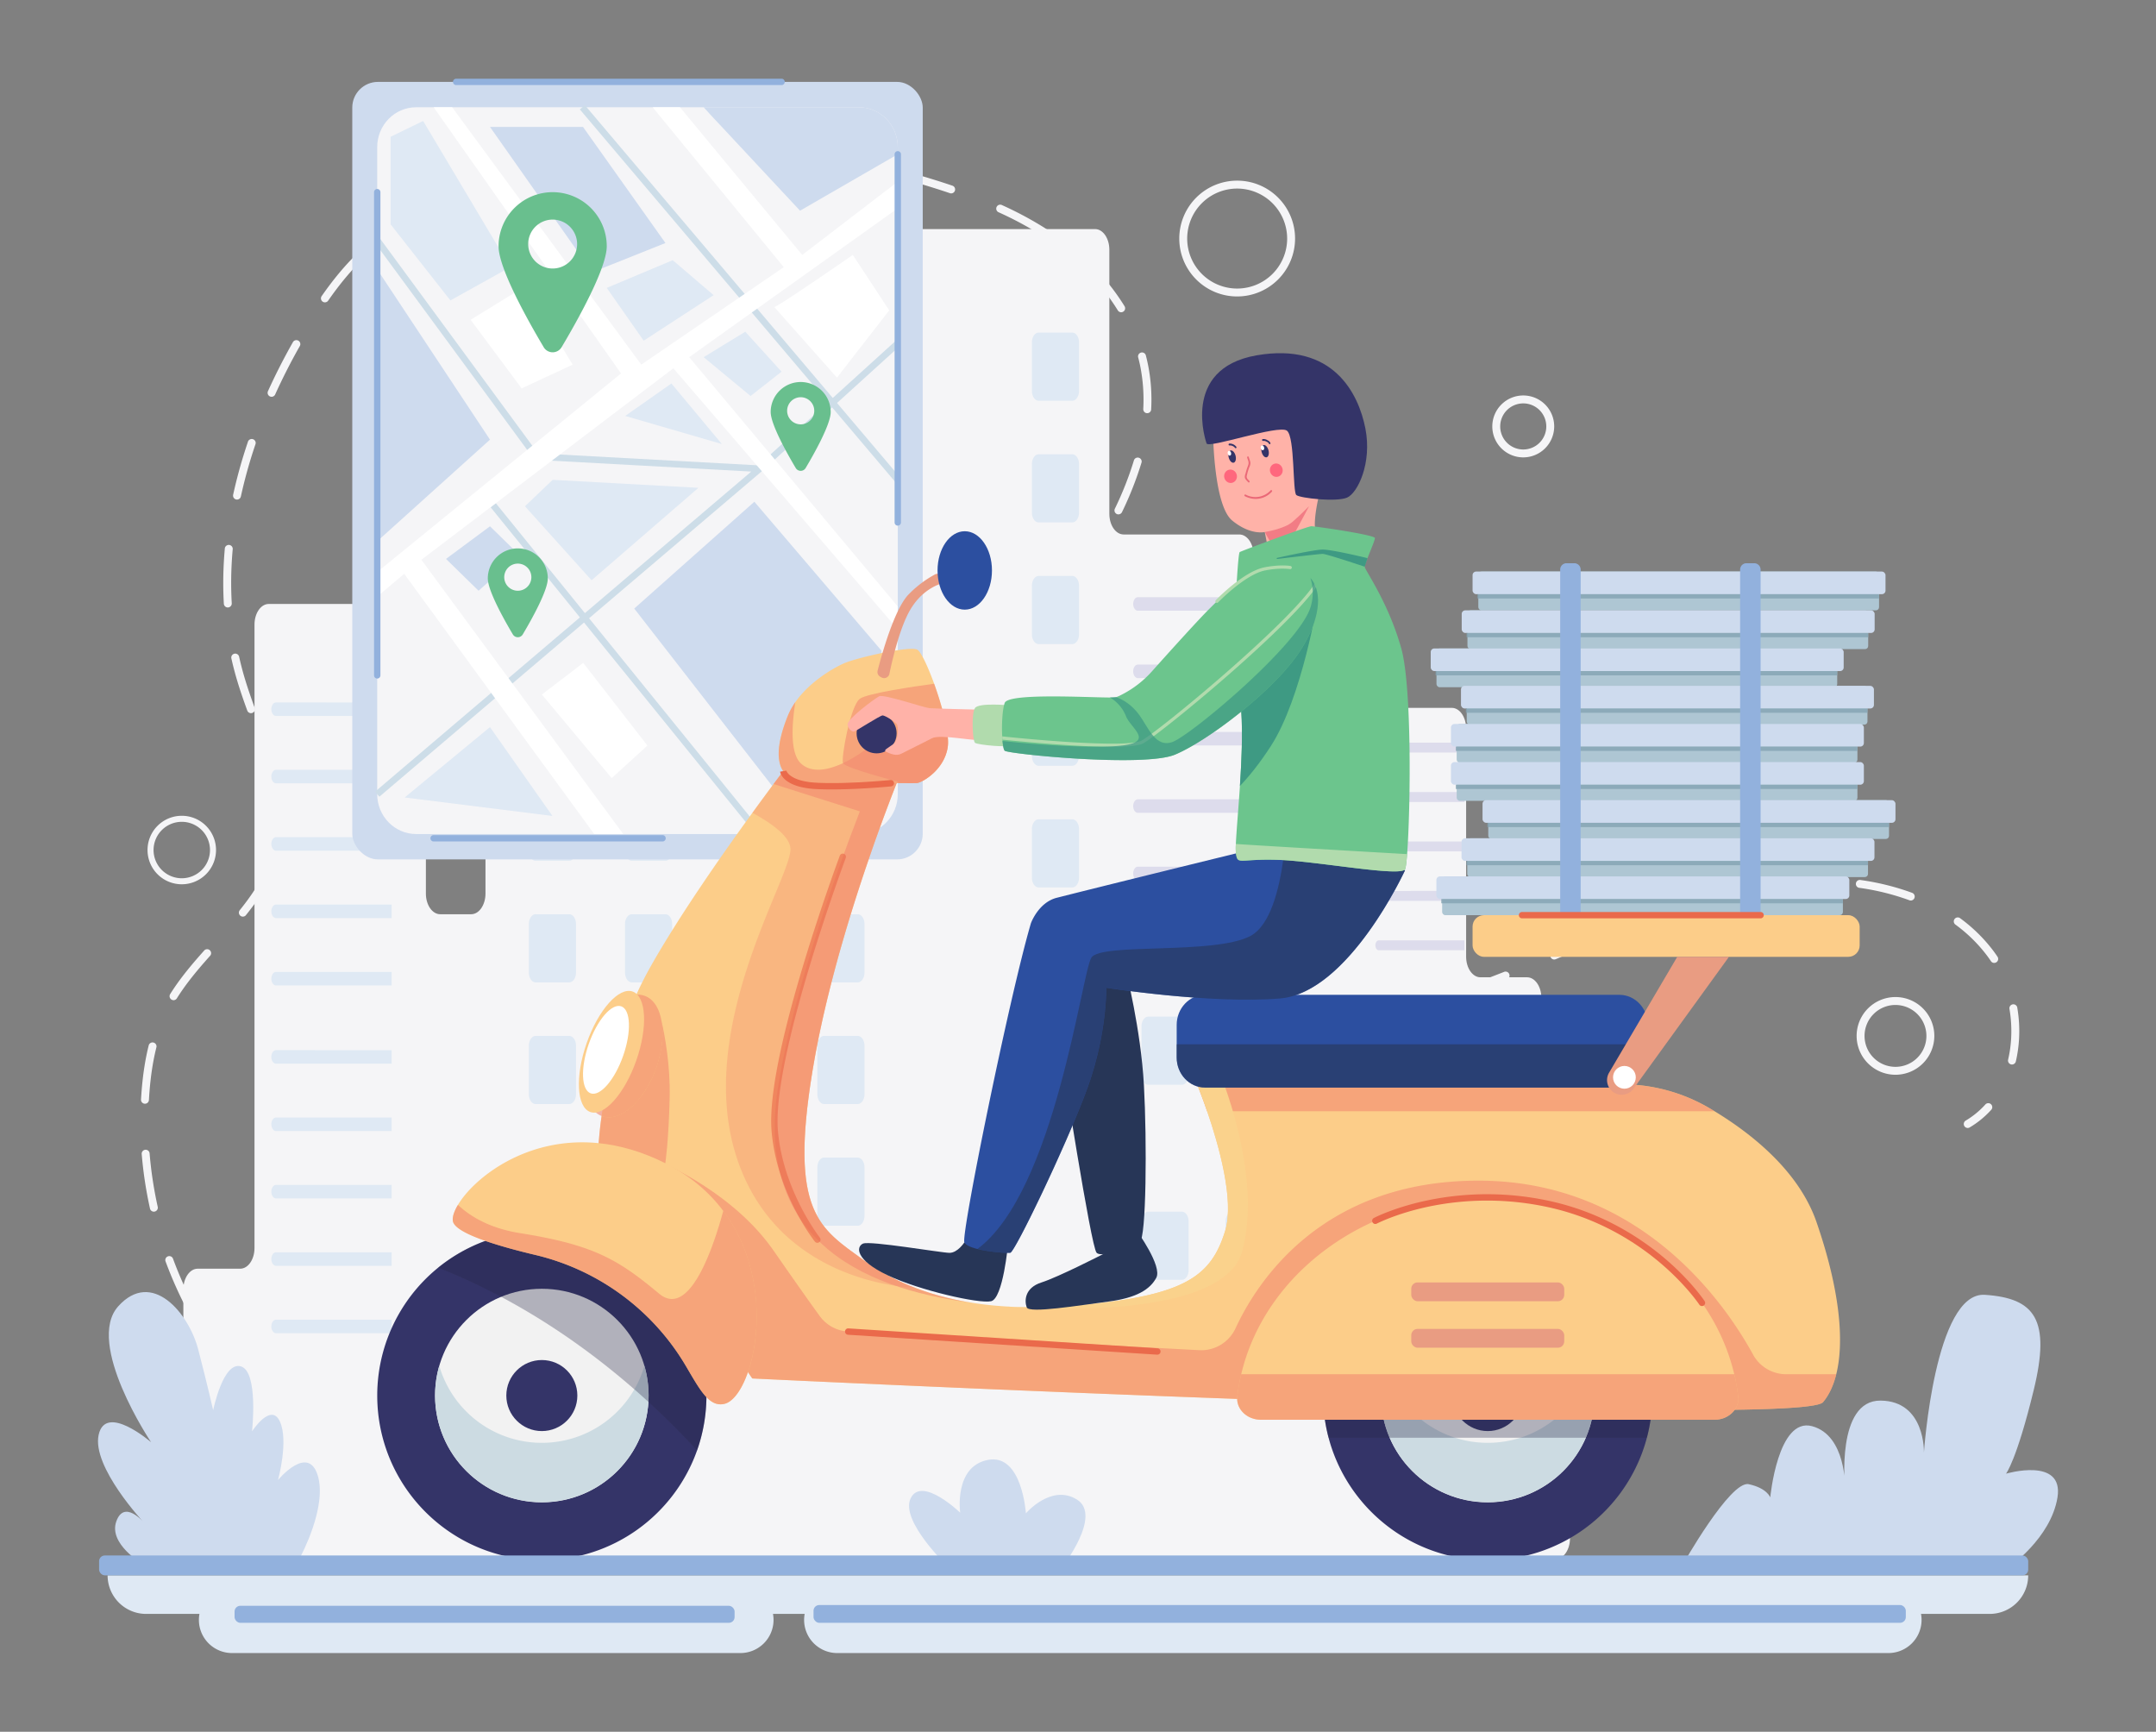 <svg xmlns="http://www.w3.org/2000/svg" width="2713.24" height="2178.99" viewBox="143.367 408.505 2713.24 2178.99" id="pizza-delivery-man-delivering-pizza-using-scooter">
  <rect x="143.367" y="408.505" width="2713.24" height="2178.99" fill="#808080" stroke="none"/>
  <g id="ground">
    <path d="M440.33 2145.15a5 5 0 0 1-3.57-1.78c-7.11-8.53-14-17.44-20.58-26.49a5 5 0 1 1 8.07-5.84c6.41 8.87 13.2 17.6 20.16 25.95a5 5 0 0 1-.63 7 4.91 4.91 0 0 1-3.45 1.16ZM383.87 2060.94a4.94 4.94 0 0 1-4.14-2.64 513.42 513.42 0 0 1-28.14-63 5 5 0 0 1 9.35-3.44 503 503 0 0 0 27.59 61.74 5 5 0 0 1-2.07 6.74 4.88 4.88 0 0 1-2.59.6Zm-47.13-127.87a5 5 0 0 1-4.61-3.9 510.41 510.41 0 0 1-10.39-68.17 5 5 0 1 1 9.93-.83 500.49 500.49 0 0 0 10.19 66.83 5 5 0 0 1-3.78 5.94 5.11 5.11 0 0 1-1.34.13Zm-11.22-135.81a5 5 0 0 1-4.69-5.26c.18-3.09.39-6.17.62-9.26 1.69-22.09 4.68-41.47 9.16-59.24a5 5 0 0 1 9.66 2.44c-4.34 17.21-7.24 36-8.89 57.56-.23 3-.43 6-.6 9.07a5 5 0 0 1-5.26 4.69Zm36-130.31a5 5 0 0 1-4-7.61c12.55-20.09 27.85-38.06 42.51-54.49a5 5 0 1 1 7.43 6.63c-14.37 16.1-29.34 33.68-41.5 53.14a5 5 0 0 1-4.48 2.38Zm87.2-105.12a5 5 0 0 1-3.62-8.1c16.62-20.59 27.76-38.59 35.06-56.62a5 5 0 0 1 9.24 3.73c-7.68 19-19.29 37.77-36.55 59.15a5 5 0 0 1-4.17 1.84Zm46.6-124.77a5 5 0 0 1-4.71-4.71c-1-19.32-5.24-40.16-13.23-65.59a5 5 0 0 1 9.51-3c8.24 26.24 12.59 47.86 13.67 68a5 5 0 0 1-4.71 5.24Zm-36.36-131.22a5 5 0 0 1-4.42-3.27c-3.82-10.5-8.73-24.33-12.88-38.29-2.7-9.07-5.12-18.38-7.19-27.67a5 5 0 0 1 9.73-2.17c2 9.07 4.37 18.15 7 27 4.08 13.7 8.93 27.36 12.7 37.73a5 5 0 0 1-3 6.38 4.92 4.92 0 0 1-1.98.29Zm-29.19-133a5 5 0 0 1-4.71-4.69 467.48 467.48 0 0 1-.08-50.93c.31-6 .73-12 1.27-18.07a5 5 0 1 1 9.92.88c-.52 5.9-.94 11.86-1.25 17.71a460.27 460.27 0 0 0 .09 49.85 5 5 0 0 1-4.69 5.25Zm11.61-135.77a4.5 4.5 0 0 1-.81-.11 5 5 0 0 1-3.8-5.93 621 621 0 0 1 18.51-66.33 5 5 0 1 1 9.43 3.2 613.32 613.32 0 0 0-18.21 65.26 5 5 0 0 1-5.16 3.93Zm43.49-129.33a4.85 4.85 0 0 1-1.8-.44 5 5 0 0 1-2.48-6.59c9.3-20.55 19.8-41.18 31.19-61.31a5 5 0 1 1 8.67 4.91c-11.25 19.87-21.6 40.23-30.79 60.51a5 5 0 0 1-4.83 2.94ZM552 788.91a4.91 4.91 0 0 1-2.59-.88 5 5 0 0 1-1.24-6.94c14.82-21.27 29.32-38.65 44.33-53.15a5 5 0 0 1 6.92 7.17c-14.54 14-28.63 30.94-43.07 51.68a5 5 0 0 1-4.35 2.12Zm98.33-93.19a5 5 0 0 1-2.24-9.29c18.43-10.68 38.89-20.26 62.57-29.27a5 5 0 1 1 3.54 9.31c-23.17 8.82-43.16 18.17-61.11 28.58a5.09 5.09 0 0 1-2.72.67ZM777.34 645.49a5 5 0 0 1-1.13-9.76c11.33-3.26 22.56-6.36 32-9a5 5 0 1 1 2.63 9.61c-9.46 2.58-20.65 5.67-31.91 8.91a4.91 4.91 0 0 1-1.59.24ZM1046 621.26a5 5 0 0 1-.88-9.82c10.74-2.54 21.88-4.6 33.11-6.13a5 5 0 1 1 1.35 9.87c-10.91 1.48-21.74 3.49-32.17 6a4.84 4.84 0 0 1-1.41.08ZM1748 1699.86c-11.81-.62-23.73-1.64-35.44-3a5 5 0 0 1 1.17-9.89 528.93 528.93 0 0 0 65.86 3.66 5 5 0 0 1 .07 10c-10.55.01-21.21-.23-31.66-.77Zm927.11 48.05a5.5 5.5 0 0 1-.88-.13 5 5 0 0 1-3.72-6 155.77 155.77 0 0 0 3.83-27.34 166.48 166.48 0 0 0-2.2-36.85 5 5 0 0 1 9.82-1.69 176.7 176.7 0 0 1 2.33 39.06 166 166 0 0 1-4.07 29.08 5 5 0 0 1-5.16 3.87Zm-829.34-52a5 5 0 0 1-.4-9.92c1.33-.17 2.66-.36 4-.55a586.52 586.52 0 0 0 60.8-12 5 5 0 0 1 2.43 9.67 598.8 598.8 0 0 1-61.82 12.25l-4.07.56a5.72 5.72 0 0 1-.99-.02Zm-198.36-11.07a5.43 5.43 0 0 1-1-.14 464.1 464.1 0 0 1-63.92-21 5 5 0 1 1 3.81-9.2 453.49 453.49 0 0 0 62.54 20.55 5 5 0 0 1-1.47 9.81Zm327.52-20.61a5 5 0 0 1-1.34-9.7c19-6.44 39.36-14 62.22-23a5 5 0 1 1 3.67 9.26c-23 9.12-43.53 16.71-62.7 23.21a4.94 4.94 0 0 1-1.9.22Zm-449.93-30.7a4.86 4.86 0 0 1-2.4-.77 337.69 337.69 0 0 1-45-34c-2.74-2.47-5.48-5-8.15-7.62a5 5 0 0 1 6.94-7.15c2.58 2.5 5.23 5 7.88 7.36a326.68 326.68 0 0 0 43.66 33 5 5 0 0 1-2.93 9.18Zm574-17.74a5 5 0 0 1-1.67-9.57l12.19-5.12c16.17-6.79 32.88-13.82 49.35-20.56a5 5 0 0 1 3.78 9.22c-16.43 6.73-33.12 13.74-49.27 20.53l-12.2 5.12a4.91 4.91 0 0 1-2.18.38Zm553.77 4.31a5 5 0 0 1-3.9-2.23c-1.39-2.12-2.87-4.21-4.37-6.24a190.34 190.34 0 0 0-40.63-40 5 5 0 0 1 5.88-8.05 200.14 200.14 0 0 1 42.74 42.08c1.61 2.17 3.19 4.42 4.69 6.69a5 5 0 0 1-4.41 7.72Zm-1222.22-79a5 5 0 0 1-3.94-2.29 270 270 0 0 1-29.29-61 5 5 0 0 1 9.46-3.12 259.64 259.64 0 0 0 28.21 58.77 5 5 0 0 1-4.44 7.67Zm792 24.83a5 5 0 0 1-1.45-9.66c22.82-8.32 43.63-15.16 63.63-20.9a5 5 0 0 1 2.75 9.57c-19.77 5.68-40.37 12.45-63 20.69a5 5 0 0 1-1.91.29Zm325.26-24.35a5.42 5.42 0 0 1-1.47-.3 304.84 304.84 0 0 0-63.52-15.72 5 5 0 0 1 1.38-9.87 315.27 315.27 0 0 1 65.59 16.24 5 5 0 0 1-2 9.65Zm-197.15-11.64a5 5 0 0 1-.61-9.88 498.71 498.71 0 0 1 66.79-7.4 5 5 0 0 1 .41 9.95 490.37 490.37 0 0 0-65.46 7.26 5.41 5.41 0 0 1-1.11.06Zm-960.61-114.09a5 5 0 0 1-4.72-4.82c-.2-6.62-.13-13.37.22-20.08a270.79 270.79 0 0 1 6.82-47.26 5 5 0 1 1 9.7 2.26 260.52 260.52 0 0 0-6.57 45.52c-.34 6.43-.41 12.91-.21 19.25a5 5 0 0 1-4.83 5.14Zm28.33-129a5 5 0 0 1-4.3-7 618.09 618.09 0 0 1 30.57-59.77 5 5 0 1 1 8.64 5 607.33 607.33 0 0 0-30.08 58.81 5 5 0 0 1-4.81 2.92Zm65.08-116.14a4.89 4.89 0 0 1-2.41-.77 5 5 0 0 1-1.53-6.88q5.1-8 10.19-16l2.84-4.44c8.5-13.28 15.79-25 22.29-35.92a5 5 0 1 1 8.55 5.1c-6.55 11-13.89 22.83-22.44 36.19l-2.85 4.44q-5.07 7.93-10.17 15.93a5 5 0 0 1-4.45 2.31Zm67.15-115a5 5 0 0 1-4.23-7.13 421 421 0 0 0 24.1-61.2 5 5 0 0 1 9.54 2.86 430.27 430.27 0 0 1-24.66 62.64 5 5 0 0 1-4.73 2.8Zm36.23-127.3a5 5 0 0 1-4.71-5.24v-.28a214.85 214.85 0 0 0-3.6-52.49c-.77-3.9-1.67-7.86-2.69-11.75a5 5 0 1 1 9.64-2.51c1.07 4.08 2 8.24 2.82 12.34a224.81 224.81 0 0 1 3.78 54.93v.28a5 5 0 0 1-5.22 4.69Zm-32.75-127a5 5 0 0 1-4-2.37 272.41 272.41 0 0 0-40.77-51 5 5 0 1 1 7-7.08 282 282 0 0 1 42.26 52.84 5 5 0 0 1-1.64 6.85 4.92 4.92 0 0 1-2.83.76ZM1460.65 708a5.11 5.11 0 0 1-2.46-.8 435.23 435.23 0 0 0-57.79-31.47 5 5 0 1 1 4.13-9.07 446.34 446.34 0 0 1 59.11 32.19 5 5 0 0 1-3 9.15Zm-120.45-56.15a4.82 4.82 0 0 1-1.34-.26c-8.27-2.8-17.08-5.64-26.2-8.45-12.75-3.91-25.28-7.49-37.25-10.63a5 5 0 1 1 2.52-9.64c12.11 3.18 24.77 6.79 37.65 10.75 9.21 2.83 18.12 5.7 26.48 8.54a5 5 0 0 1-1.86 9.69Zm-128.89-33.18a5.14 5.14 0 0 1-.55-.06 524.63 524.63 0 0 0-56.8-6.23c-2.93-.15-5.87-.27-8.8-.37a5 5 0 0 1 .32-10q4.5.15 9 .38a534.55 534.55 0 0 1 57.88 6.35 5 5 0 0 1-1 9.89ZM2619.38 1827.77a5 5 0 0 1-2.28-9.26 106.44 106.44 0 0 0 24.5-20 5 5 0 1 1 7.37 6.71 116.27 116.27 0 0 1-26.8 21.83 5 5 0 0 1-2.79.72ZM1700.3 781.52a72.86 72.86 0 1 1 72.86-72.86 72.94 72.94 0 0 1-72.86 72.86Zm0-135.75a62.9 62.9 0 1 0 62.9 62.89 63 63 0 0 0-62.9-62.89ZM372.14 1521.15a43.1 43.1 0 1 1 43.09-43.1 43.14 43.14 0 0 1-43.09 43.1Zm0-78.6a35.51 35.51 0 1 0 35.5 35.5 35.55 35.55 0 0 0-35.5-35.5ZM1298.14 1648.25a40.71 40.71 0 1 1 40.71-40.71 40.76 40.76 0 0 1-40.71 40.71Zm0-71.46a30.75 30.75 0 1 0 30.75 30.75 30.79 30.79 0 0 0-30.75-30.75ZM2528.75 1760.81a48.89 48.89 0 1 1 48.89-48.89 48.94 48.94 0 0 1-48.89 48.89Zm0-87.82a38.93 38.93 0 1 0 38.93 38.93 39 39 0 0 0-38.93-38.92ZM2060.32 984a38.95 38.95 0 1 1 38.95-38.94 39 39 0 0 1-38.95 38.94Zm0-67.93a29 29 0 1 0 29 29 29 29 0 0 0-29-29Z" style="fill:#f5f5f7"></path>
    <path d="M374.12 2344.68v-313.84c0-14.35 8.05-26 18-26h53.52c9.92 0 18-11.63 18-26v-784.42c0-14.34 8-26 18-26h179.69c9.92 0 18 11.64 18 26v338.41c0 14.35 8.05 26 18 26h39c9.92 0 18-11.63 18-26v-810.1c0-14.35 8.05-26 18-26h749.11c9.92 0 18 11.63 18 26V1055c0 14.35 8 26 18 26h145.55c9.92 0 18 11.64 18 26v468.89c0 14.34 8 26 18 26h53.87c9.92 0 18-11.64 18-26v-250.72c0-14.35 8-26 18-26h141.56c9.92 0 18 11.63 18 26v287c0 14.35 8.05 26 18 26h58.71c9.93 0 18 11.63 18 26v175.63c0 14.35 8 26 18 26 9.93 0 18 11.63 18 26v452.3c0 14.34-8 26-18 26l-1708.61.58c-10.35-.02-18.4-11.68-18.4-26Z" style="fill:#f5f5f7"></path>
    <path d="M1720.8 1159.93v17h-145.47c-3.25 0-5.89-3.8-5.89-8.5a10.61 10.61 0 0 1 1.73-6 5.16 5.16 0 0 1 4.16-2.51ZM1720.8 1244.71v17h-145.47c-3.25 0-5.89-3.8-5.89-8.5a10.61 10.61 0 0 1 1.73-6 5.15 5.15 0 0 1 4.16-2.5ZM1720.8 1329.48v17h-145.47c-3.25 0-5.89-3.8-5.89-8.5a10.62 10.62 0 0 1 1.73-6 5.15 5.15 0 0 1 4.16-2.5ZM1720.8 1414.25v17h-145.47c-3.25 0-5.89-3.8-5.89-8.5a10.65 10.65 0 0 1 1.73-6 5.15 5.15 0 0 1 4.16-2.5ZM1720.8 1499v17h-145.47c-3.25 0-5.89-3.8-5.89-8.5a10.65 10.65 0 0 1 1.73-6 5.15 5.15 0 0 1 4.16-2.5ZM1986.3 1342.94v12.48h-107.72c-2.41 0-4.36-2.78-4.36-6.23a7.8 7.8 0 0 1 1.28-4.42 3.82 3.82 0 0 1 3.08-1.83ZM1986.3 1405.12v12.49h-107.72c-2.41 0-4.36-2.79-4.36-6.24a7.74 7.74 0 0 1 1.28-4.41 3.81 3.81 0 0 1 3.08-1.84ZM1986.3 1467.31v12.48h-107.72c-2.41 0-4.36-2.79-4.36-6.23a7.8 7.8 0 0 1 1.28-4.42 3.82 3.82 0 0 1 3.08-1.83ZM1986.3 1529.49V1542h-107.72c-2.41 0-4.36-2.78-4.36-6.23a7.74 7.74 0 0 1 1.28-4.41 3.81 3.81 0 0 1 3.08-1.84ZM1986.3 1591.67v12.49h-107.72c-2.41 0-4.36-2.79-4.36-6.24a7.76 7.76 0 0 1 1.28-4.41 3.81 3.81 0 0 1 3.08-1.84Z" style="fill:#dddcec"></path>
    <path d="M636.21 1292.34v17H490.74c-3.25 0-5.89-3.8-5.89-8.5a10.61 10.61 0 0 1 1.73-6 5.16 5.16 0 0 1 4.16-2.51ZM636.21 1377.11v17H490.74c-3.25 0-5.89-3.8-5.89-8.5a10.61 10.61 0 0 1 1.73-6 5.16 5.16 0 0 1 4.16-2.51ZM636.21 1461.89v17H490.74c-3.25 0-5.89-3.8-5.89-8.5a10.61 10.61 0 0 1 1.73-6 5.15 5.15 0 0 1 4.16-2.5ZM636.21 1546.66v17H490.74c-3.25 0-5.89-3.8-5.89-8.5a10.62 10.62 0 0 1 1.73-6 5.15 5.15 0 0 1 4.16-2.5ZM636.21 1631.43v17H490.74c-3.25 0-5.89-3.8-5.89-8.5a10.65 10.65 0 0 1 1.73-6 5.15 5.15 0 0 1 4.16-2.5ZM636.21 1729.86v17H490.74c-3.25 0-5.89-3.8-5.89-8.5a10.61 10.61 0 0 1 1.73-6 5.16 5.16 0 0 1 4.16-2.51ZM636.21 1814.63v17H490.74c-3.25 0-5.89-3.8-5.89-8.5a10.61 10.61 0 0 1 1.73-6 5.16 5.16 0 0 1 4.16-2.51ZM636.21 1899.4v17H490.74c-3.25 0-5.89-3.8-5.89-8.5a10.61 10.61 0 0 1 1.73-6 5.16 5.16 0 0 1 4.16-2.51ZM636.21 1984.18v17H490.74c-3.25 0-5.89-3.8-5.89-8.5a10.61 10.61 0 0 1 1.73-6 5.15 5.15 0 0 1 4.16-2.5ZM636.21 2069v17H490.74c-3.25 0-5.89-3.8-5.89-8.5a10.62 10.62 0 0 1 1.73-6 5.15 5.15 0 0 1 4.16-2.5ZM1501.29 1145.56v61c0 6.82-3.82 12.37-8.55 12.37h-42.21c-4.73 0-8.55-5.55-8.55-12.37v-61c0-6.85 3.82-12.38 8.55-12.38h42.21c4.73 0 8.55 5.53 8.55 12.38ZM1501.29 992.46v61c0 6.83-3.82 12.37-8.55 12.37h-42.21c-4.73 0-8.55-5.54-8.55-12.37v-61c0-6.84 3.82-12.37 8.55-12.37h42.21c4.73 0 8.55 5.53 8.55 12.37ZM1501.29 839.36v61c0 6.83-3.82 12.38-8.55 12.38h-42.21c-4.73 0-8.55-5.55-8.55-12.38v-61c0-6.84 3.82-12.37 8.55-12.37h42.21c4.73.01 8.55 5.53 8.55 12.37ZM1501.29 1604.85v61.05c0 6.82-3.82 12.37-8.55 12.37h-42.21c-4.73 0-8.55-5.55-8.55-12.37v-61.05c0-6.85 3.82-12.38 8.55-12.38h42.21c4.73 0 8.55 5.53 8.55 12.38ZM1501.29 1451.75v61c0 6.83-3.82 12.37-8.55 12.37h-42.21c-4.73 0-8.55-5.54-8.55-12.37v-61c0-6.84 3.82-12.37 8.55-12.37h42.21c4.73 0 8.55 5.53 8.55 12.37ZM1501.29 1298.65v61c0 6.83-3.82 12.38-8.55 12.38h-42.21c-4.73 0-8.55-5.55-8.55-12.38v-61c0-6.84 3.82-12.37 8.55-12.37h42.21c4.73 0 8.55 5.53 8.55 12.37ZM868.24 1571.2v61c0 6.82-3.82 12.37-8.55 12.37h-42.21c-4.73 0-8.55-5.55-8.55-12.37v-61c0-6.85 3.82-12.38 8.55-12.38h42.21c4.73 0 8.55 5.53 8.55 12.38ZM868.24 1418.1v61.05c0 6.83-3.82 12.37-8.55 12.37h-42.21c-4.73 0-8.55-5.54-8.55-12.37v-61.05c0-6.84 3.82-12.37 8.55-12.37h42.21c4.73 0 8.55 5.53 8.55 12.37ZM868.24 1265v61c0 6.83-3.82 12.38-8.55 12.38h-42.21c-4.73 0-8.55-5.55-8.55-12.38v-61c0-6.84 3.82-12.37 8.55-12.37h42.21c4.73 0 8.55 5.53 8.55 12.37ZM868.24 2030.49v61c0 6.82-3.82 12.37-8.55 12.37h-42.21c-4.73 0-8.55-5.55-8.55-12.37v-61c0-6.85 3.82-12.38 8.55-12.38h42.21c4.73 0 8.55 5.53 8.55 12.38ZM868.24 1877.39v61c0 6.83-3.82 12.37-8.55 12.37h-42.21c-4.73 0-8.55-5.54-8.55-12.37v-61c0-6.84 3.82-12.37 8.55-12.37h42.21c4.73-.02 8.55 5.53 8.55 12.37ZM868.24 1724.29v61c0 6.83-3.82 12.38-8.55 12.38h-42.21c-4.73 0-8.55-5.55-8.55-12.38v-61c0-6.84 3.82-12.37 8.55-12.37h42.21c4.73 0 8.55 5.53 8.55 12.37ZM989.26 1571.2v61c0 6.82-3.82 12.37-8.56 12.37h-42.2c-4.73 0-8.56-5.55-8.56-12.37v-61c0-6.85 3.83-12.38 8.56-12.38h42.2c4.74 0 8.56 5.53 8.56 12.38ZM989.26 1418.1v61.05c0 6.83-3.82 12.37-8.56 12.37h-42.2c-4.73 0-8.56-5.54-8.56-12.37v-61.05c0-6.84 3.83-12.37 8.56-12.37h42.2c4.74 0 8.56 5.53 8.56 12.37ZM989.26 1265v61c0 6.83-3.82 12.38-8.56 12.38h-42.2c-4.73 0-8.56-5.55-8.56-12.38v-61c0-6.84 3.83-12.37 8.56-12.37h42.2c4.74 0 8.56 5.53 8.56 12.37ZM989.26 2030.49v61c0 6.82-3.82 12.37-8.56 12.37h-42.2c-4.73 0-8.56-5.55-8.56-12.37v-61c0-6.85 3.83-12.38 8.56-12.38h42.2c4.74 0 8.56 5.53 8.56 12.38ZM989.26 1877.39v61c0 6.83-3.82 12.37-8.56 12.37h-42.2c-4.73 0-8.56-5.54-8.56-12.37v-61c0-6.84 3.83-12.37 8.56-12.37h42.2c4.74-.02 8.56 5.53 8.56 12.37ZM989.26 1724.29v61c0 6.83-3.82 12.38-8.56 12.38h-42.2c-4.73 0-8.56-5.55-8.56-12.38v-61c0-6.84 3.83-12.37 8.56-12.37h42.2c4.74 0 8.56 5.53 8.56 12.37ZM1110.28 1571.2v61c0 6.82-3.83 12.37-8.56 12.37h-42.2c-4.74 0-8.56-5.55-8.56-12.37v-61c0-6.85 3.82-12.38 8.56-12.38h42.2c4.73 0 8.56 5.53 8.56 12.38ZM1110.28 1418.1v61.05c0 6.83-3.83 12.37-8.56 12.37h-42.2c-4.74 0-8.56-5.54-8.56-12.37v-61.05c0-6.84 3.82-12.37 8.56-12.37h42.2c4.73 0 8.56 5.53 8.56 12.37ZM1110.28 1265v61c0 6.83-3.83 12.38-8.56 12.38h-42.2c-4.74 0-8.56-5.55-8.56-12.38v-61c0-6.84 3.82-12.37 8.56-12.37h42.2c4.73 0 8.56 5.53 8.56 12.37ZM1110.28 2030.49v61c0 6.82-3.83 12.37-8.56 12.37h-42.2c-4.74 0-8.56-5.55-8.56-12.37v-61c0-6.85 3.82-12.38 8.56-12.38h42.2c4.73 0 8.56 5.53 8.56 12.38ZM1110.28 1877.39v61c0 6.83-3.83 12.37-8.56 12.37h-42.2c-4.74 0-8.56-5.54-8.56-12.37v-61c0-6.84 3.82-12.37 8.56-12.37h42.2c4.73-.02 8.56 5.53 8.56 12.37ZM1110.28 1724.29v61c0 6.83-3.83 12.38-8.56 12.38h-42.2c-4.74 0-8.56-5.55-8.56-12.38v-61c0-6.84 3.82-12.37 8.56-12.37h42.2c4.73 0 8.56 5.53 8.56 12.37ZM1231.29 1571.2v61c0 6.82-3.82 12.37-8.55 12.37h-42.21c-4.73 0-8.55-5.55-8.55-12.37v-61c0-6.85 3.82-12.38 8.55-12.38h42.21c4.73 0 8.55 5.53 8.55 12.38ZM1231.29 1418.1v61.05c0 6.83-3.82 12.37-8.55 12.37h-42.21c-4.73 0-8.55-5.54-8.55-12.37v-61.05c0-6.84 3.82-12.37 8.55-12.37h42.21c4.73 0 8.55 5.53 8.55 12.37ZM1231.29 1265v61c0 6.83-3.82 12.38-8.55 12.38h-42.21c-4.73 0-8.55-5.55-8.55-12.38v-61c0-6.84 3.82-12.37 8.55-12.37h42.21c4.73 0 8.55 5.53 8.55 12.37ZM1231.29 2030.49v61c0 6.82-3.82 12.37-8.55 12.37h-42.21c-4.73 0-8.55-5.55-8.55-12.37v-61c0-6.85 3.82-12.38 8.55-12.38h42.21c4.73 0 8.55 5.53 8.55 12.38ZM1231.29 1877.39v61c0 6.83-3.82 12.37-8.55 12.37h-42.21c-4.73 0-8.55-5.54-8.55-12.37v-61c0-6.84 3.82-12.37 8.55-12.37h42.21c4.73-.02 8.55 5.53 8.55 12.37ZM1231.29 1724.29v61c0 6.83-3.82 12.38-8.55 12.38h-42.21c-4.73 0-8.55-5.55-8.55-12.38v-61c0-6.84 3.82-12.37 8.55-12.37h42.21c4.73 0 8.55 5.53 8.55 12.37ZM1948.26 1773.4H1906c-4.72 0-8.55-5.53-8.55-12.37v-61c0-6.85 3.83-12.38 8.55-12.38h42.22c4.73 0 8.55 5.53 8.55 12.38v61c.04 6.84-3.77 12.37-8.51 12.37ZM1630.66 1773.4h-42.22c-4.72 0-8.55-5.53-8.55-12.37v-61c0-6.85 3.83-12.38 8.55-12.38h42.22c4.73 0 8.56 5.53 8.56 12.38v61c0 6.84-3.83 12.37-8.56 12.37ZM1736.53 1773.4h-42.22c-4.72 0-8.56-5.53-8.56-12.37v-61c0-6.85 3.84-12.38 8.56-12.38h42.22c4.73 0 8.55 5.53 8.55 12.38v61c0 6.84-3.82 12.37-8.55 12.37ZM1842.39 1773.4h-42.21c-4.72 0-8.56-5.53-8.56-12.37v-61c0-6.85 3.84-12.38 8.56-12.38h42.21c4.73 0 8.56 5.53 8.56 12.38v61c.05 6.84-3.83 12.37-8.56 12.37ZM1948.26 2018.82H1906c-4.72 0-8.55-5.52-8.55-12.37v-61c0-6.85 3.83-12.37 8.55-12.37h42.22c4.73 0 8.55 5.52 8.55 12.37v61c.04 6.85-3.77 12.37-8.51 12.37ZM1630.66 2018.82h-42.22c-4.72 0-8.55-5.52-8.55-12.37v-61c0-6.85 3.83-12.37 8.55-12.37h42.22c4.73 0 8.56 5.52 8.56 12.37v61c0 6.85-3.83 12.37-8.56 12.37ZM1736.53 2018.82h-42.22c-4.72 0-8.56-5.52-8.56-12.37v-61c0-6.85 3.84-12.37 8.56-12.37h42.22c4.73 0 8.55 5.52 8.55 12.37v61c0 6.85-3.82 12.37-8.55 12.37ZM1842.39 2018.82h-42.21c-4.72 0-8.56-5.52-8.56-12.37v-61c0-6.85 3.84-12.37 8.56-12.37h42.21c4.73 0 8.56 5.52 8.56 12.37v61c.05 6.85-3.83 12.37-8.56 12.37Z" style="fill:#dfe9f4"></path>
    <rect width="717.91" height="978.28" x="586.69" y="511.55" rx="32.31" style="fill:#cedbee"></rect>
    <path d="M1273.18 593.61v814.17c0 27.69-21.93 50.14-49 50.14H667.06c-27 0-49-22.45-49-50.14V593.61c0-27.69 21.93-50.14 49-50.14h557.16c27.03 0 48.96 22.45 48.96 50.14Z" style="fill:#f5f5f7"></path>
    <path d="m1100.91 1002.51 89.67-81.38 79.43 93.8 6.33-5.36-79.61-94.02 79.23-71.91-5.58-6.14-79.02 71.71-311.97-368.42-6.34 5.36 312.16 368.64-87.31 79.24-277.61-15.14-198.84-270.42-6.69 4.92 201.16 273.58 272.87 14.88-209.35 178.12-112.19-138.4-6.45 5.23 112.32 138.55-257.7 219.26 5.38 6.32 257.55-219.12 217.83 268.72 6.45-5.23-217.96-268.88 216.17-183.91h.07z" style="fill:#cddde8"></path>
    <path d="m735.64 810.87 68.35-42.07 60.05 98.49-64.2 29.92-64.2-86.34zM825.3 1282.42l52.03-39.86 80.8 104.05-44.97 40.96-87.86-105.15z" style="fill:#fff"></path>
    <path d="m618.11 747.5 141.88 214.18-141.88 127.85V747.5zM759.99 568.18h117.06l103.77 146.11-92.15 36.75-128.68-182.86zM941.53 1174.22l151.18-134.41 159.86 187.26v184.85h-126.19l-184.85-237.7zM704.65 1111.75l55.34-41.04 36.53 35.7-50.92 45.39-40.95-40.05zM1273.18 593.61v9l-123 71-98.36-105.43q-12.79-13.42-22.91-24.71h195.31c27.03 0 48.96 22.45 48.96 50.14Z" style="fill:#cedbee"></path>
    <path d="M1117.8 794.82c4.15 0 98.8-65.54 98.8-65.54l45.81 69.72-65.74 84.7Z" style="fill:#fff"></path>
    <path d="m803.99 1045.53 34.87-33.28 183.47 10.04-134.49 116.34-83.85-93.1zM906.94 770.74l83.02-34.87 51.47 44-88 57.29-46.49-66.42zM634.91 580.63l40.96-19.92 109.58 183.95-75.27 41.85-75.27-95.75V580.63zM652.62 1411.92l107.37-88.55 78.6 111.8-185.97-23.25zM930.18 931.86l58.11-40.83 63.53 76.18-121.64-35.35zM1028.91 857.91l52.37-32.02 45.66 50.28-39.02 30.61-59.01-48.87z" style="fill:#dfe9f4"></path>
    <path d="m618.11 1128.21 306.81-249.82-235.77-334.92h23.25l237.98 323.82 179.32-122.63-164.93-201.19h34.32l153.86 185.81 120.22-92.2v33.51l-262.46 187.32 262.46 313.64v28.84L990.79 871.93l-317.14 240.9 254.04 345.09h-36.53l-239.09-327.4-33.96 28.58v-30.89z" style="fill:#fff"></path>
    <path d="M838.86 650.3a68.07 68.07 0 0 0-68.07 68.08c0 27.9 37.49 94.51 56.82 127a13.09 13.09 0 0 0 22.5 0c19.34-32.5 56.83-99.11 56.83-127a68.08 68.08 0 0 0-68.08-68.08Zm0 96.06a30.78 30.78 0 1 1 30.78-30.78 30.78 30.78 0 0 1-30.78 30.78ZM795 1098.52a37.76 37.76 0 0 0-37.76 37.76c0 15.48 20.79 52.43 31.52 70.46a7.26 7.26 0 0 0 12.48 0c10.73-18 31.52-55 31.52-70.46a37.76 37.76 0 0 0-37.76-37.76Zm0 53.28a17.07 17.07 0 1 1 17.07-17.07A17.07 17.07 0 0 1 795 1151.8ZM1151 889.17a37.77 37.77 0 0 0-37.76 37.76c0 15.48 20.8 52.43 31.53 70.46a7.25 7.25 0 0 0 12.47 0c10.73-18 31.53-55 31.53-70.46a37.77 37.77 0 0 0-37.77-37.76Zm0 53.28a17.07 17.07 0 1 1 17.08-17.07 17.07 17.07 0 0 1-17.08 17.07Z" style="fill:#69bf8e"></path>
    <path d="M618.1 1262.29a4 4 0 0 1-4-4v-608a4 4 0 0 1 8 0v608a4 4 0 0 1-4 4ZM977.15 1467.27h-288.1a4 4 0 1 1 0-8h288.1a4 4 0 1 1 0 8ZM1273.18 1069.88a4 4 0 0 1-4-4V602.66a4 4 0 0 1 8 0v463.22a4 4 0 0 1-4 4ZM1126.94 515.55H717.45a4 4 0 0 1 0-8h409.49a4 4 0 1 1 0 8Z" style="fill:#92b1dd"></path>
    <path d="M2454.23 2137.62c-3.64 14.61-9.28 26.39-16.65 35.16-28.47 33.89-1347.53-29.83-1347.53-29.83l-173.63-256.19-17.2-25.38-3-4.47s1-43.07 15.33-101.73c9.66-39.52 25.42-86.15 51.08-131.44 35.56-62.79 88.12-138.18 127.62-192.54 9.84-13.55 18.86-25.78 26.61-36.18 16.92-22.7 27.79-36.75 27.79-36.75l104.31 12 30.9 3.56s-10.36 24.83-25.13 64.86c-27.23 73.88-69.4 199.58-88.75 316.54-29.81 180.3 9.86 198.91 63.92 238.59a275.4 275.4 0 0 0 64.94 35 359.21 359.21 0 0 0 72.54 19c9.76 1.52 19.93 2.78 30.52 3.71h.1a3.16 3.16 0 0 1 .32 0c30.91 2.69 65.39 2.66 103.85-.87 132.86-12.18 165.4-36.43 183-93.43 11.85-38.39-8.26-108.71-22.68-150.56-7-20.3-12.64-33.89-12.64-33.89H2184a218.33 218.33 0 0 1 110.38 29.9q3.3 1.93 6.66 4c47.39 28.78 106.29 75.65 128.38 139.63 29.15 84.47 35.22 149.51 24.81 191.31Z" style="fill:#fccd89"></path>
    <path d="M1294.82 2028.86c-22.31-.93-174-12.67-223.93-162.6-54-162 66.46-350.76 67.26-388.75.32-15.39-21.65-32-47.92-46.31 9.84-13.55 18.86-25.78 26.61-36.18 16.92-22.7 27.79-36.75 27.79-36.75l104.31 12 30.9 3.56s-10.36 24.83-25.13 64.86c-27.23 73.88-69.4 199.58-88.75 316.54-29.81 180.3 9.86 198.91 63.92 238.59a275.4 275.4 0 0 0 64.94 35.04Z" style="fill:#f28c70;opacity:.35"></path>
    <path d="M2222.77 2164.44a207.21 207.21 0 0 1-6.89 53.11q-2.12 8.09-4.89 15.91a207.22 207.22 0 0 1-195.36 138.13c-96 0-176.82-65.37-200.27-154a207.19 207.19 0 0 1 200.27-260.24c114.37-.04 207.14 92.65 207.14 207.09Z" style="fill:#343468"></path>
    <circle cx="2015.63" cy="2164.45" r="134.36" style="fill:#f2f2f2"></circle>
    <path d="M2150 2164.45a134.36 134.36 0 1 1-263.45-37.45 134.41 134.41 0 0 0 258.16 0 134.61 134.61 0 0 1 5.29 37.45Z" style="fill:#ccdbe2"></path>
    <circle cx="2015.63" cy="2164.45" r="44.69" style="fill:#343468"></circle>
    <g style="opacity:.32">
      <path d="M2222.77 2164.44a207.21 207.21 0 0 1-6.89 53.11h-400.52a207.19 207.19 0 0 1 200.27-260.24c114.37 0 207.14 92.69 207.14 207.13Z" style="fill:#272744"></path>
    </g>
    <path d="M1032.38 2164.44a207 207 0 0 1-11.77 69c-28.43 80.47-105.16 138.13-195.36 138.13-114.4 0-207.14-92.74-207.14-207.15a207.12 207.12 0 0 1 207.14-207.13c114.39.02 207.13 92.76 207.13 207.15Z" style="fill:#343468"></path>
    <circle cx="825.25" cy="2164.45" r="134.36" style="fill:#f2f2f2"></circle>
    <path d="M959.6 2164.45A134.36 134.36 0 1 1 696.16 2127a134.41 134.41 0 0 0 258.16 0 134.25 134.25 0 0 1 5.28 37.45Z" style="fill:#ccdbe2"></path>
    <circle cx="825.25" cy="2164.45" r="44.69" style="fill:#343468"></circle>
    <g style="opacity:.32">
      <path d="M1032.38 2164.44a207 207 0 0 1-11.77 69q-30.68-33.16-61.25-61-8.83-8.1-17.64-15.78c-58.75-51.29-116-88.89-167.72-116.43a785.08 785.08 0 0 0-79.17-36.7 206.26 206.26 0 0 1 130.43-46.21c114.38-.01 207.12 92.73 207.12 207.12Z" style="fill:#272744"></path>
    </g>
    <g style="opacity:.63">
      <path d="M1367.36 2047.85c-146.43-18.61-276.48-85.09-244-277.35 19.1-113.14 66.39-248.68 102.07-341.09L1116.84 1395c16.92-22.71 27.79-36.75 27.79-36.75l104.3 12 30.91 3.57s-10.37 24.82-25.13 64.85c-27.24 73.88-69.4 199.58-88.74 316.53-29.83 180.31 9.85 198.92 63.92 238.6 32.97 24.2 77.57 44.59 137.47 54.05Z" style="fill:#f28c70"></path>
    </g>
    <path d="M1336.1 1348.13c-4.06 28.88-31.65 44.7-38.52 45.6-2.36.31-11.88.27-23.38.08-22-.34-51.3-1.22-51.3-1.22s-71.84 5.42-88.11-7.45-14.24-40.68 0-75.91a86.27 86.27 0 0 1 9.49-17.3c17.93-25.65 47.57-42.75 61-48.71 16.27-7.21 82.22-22.12 92.3-17.37 4.44 2.09 13.24 20.5 21.35 42.92 4.48 12.41 8.76 26 12 38.79 4.07 16.44 6.44 31.44 5.17 40.57Z" style="fill:#fccd89"></path>
    <g style="opacity:.63">
      <path d="M1336.1 1348.13c-4.06 28.87-31.65 44.69-38.52 45.6s-74.67-1.14-74.67-1.14-71.85 5.43-88.12-7.45-14.24-40.67 0-75.92a86.12 86.12 0 0 1 9.49-17.28c-4.84 30.77-6.42 65.31 7.45 77.61 27.09 24 80.45-17.67 80.45-17.67l27 2.85s51.85-31.63 57.95-33.48c2.93-.89 8.34-9.91 13.78-13.7 4.09 16.45 6.47 31.45 5.19 40.58Z" style="fill:#f28c70"></path>
    </g>
    <g style="opacity:.63">
      <path d="M969.33 1751.76c-14.71 41.87-45.18 69.29-68.07 61.24-.29-.1-.56-.2-.84-.32-22.22-8.72-28.52-48.67-14-90 14.69-41.86 45.17-69.29 68.07-61.24 9 3.15 15.44 11.26 19.11 22.49v.14a64.26 64.26 0 0 1 2.26 9.21c2.89 16.42.92 37.27-6.53 58.48Z" style="fill:#f28c70"></path>
    </g>
    <ellipse cx="912.91" cy="1731.95" rx="80.34" ry="33.09" style="fill:#fccd89" transform="rotate(-70.65 912.86 1731.928)"></ellipse>
    <ellipse cx="905.98" cy="1729.52" rx="58.01" ry="22.89" style="fill:#fff" transform="rotate(-70.65 905.927 1729.494)"></ellipse>
    <g style="opacity:.63">
      <path d="M2454.23 2137.63c-3.64 14.6-9.27 26.38-16.65 35.15-28.47 33.89-1347.53-29.83-1347.53-29.83l-173.63-256.19a47.59 47.59 0 0 1 59.58-15.91c39.8 18.8 101.73 54.93 140.88 111.24 29.84 42.93 47.58 67.89 58 82.22a47.53 47.53 0 0 0 36 19.6l441.66 23.44a47.49 47.49 0 0 0 45.65-27.42c27.22-58.81 108.83-185.88 305.74-185.88 205.71 0 311.81 157 345.63 218.92a47.48 47.48 0 0 0 41.7 24.66Z" style="fill:#f28c70"></path>
    </g>
    <path d="M1055.15 2174.87c-19 4.57-30.38-16.56-48.14-46.8a300.58 300.58 0 0 0-190-140.57c-42.81-10.13-95.82-25.41-103-40.37-2.24-4.66-.19-12.83 5.64-22.57 20.29-33.87 86.4-86.81 177-77.7 26.1 2.62 54.23 10.39 83.88 25.24 31.69 15.87 55.53 36.69 73 60 72.16 96.01 36.88 234.24 1.62 242.77Z" style="fill:#fccd89"></path>
    <g style="opacity:.63">
      <path d="M1055.14 2174.87c-19 4.58-30.36-16.56-48.12-46.8a300.63 300.63 0 0 0-190-140.57c-42.81-10.13-95.82-25.41-103-40.37-2.24-4.67-.19-12.83 5.64-22.57 16.2 15.18 40.92 29.63 78.37 35.57 93.54 14.83 124 33.82 174.86 76.17 37.9 31.58 67.88-57 80.69-104.21 72.11 96.01 36.84 234.25 1.56 242.78Z" style="fill:#f28c70"></path>
    </g>
    <path d="M2301 2194.9h-570.73c-17.86 0-31.65-13.68-29.8-29.36a244.29 244.29 0 0 1 4.93-27.92c29.94-127 157.46-222.42 310.23-222.42s280.29 95.42 310.23 222.42a248.74 248.74 0 0 1 4.93 27.92c1.86 15.68-11.95 29.36-29.79 29.36Z" style="fill:#fccd89"></path>
    <rect width="192.5" height="23.68" x="1919.38" y="2022.09" rx="7.96" style="fill:#e99c82"></rect>
    <rect width="192.5" height="23.68" x="1919.38" y="2080.58" rx="7.96" style="fill:#e99c82"></rect>
    <g style="opacity:.63">
      <path d="M2301.08 1806.75h-638.56c-7-20.3-12.65-33.89-12.65-33.89H2184a218.33 218.33 0 0 1 110.38 29.9c2.22 1.29 4.45 2.62 6.7 3.99Z" style="fill:#f28c70"></path>
    </g>
    <path d="M1706.88 1982.09c-25.18 94.94-296.27 70.67-308.55 69.52 30.89 2.68 65.38 2.66 103.84-.87 132.86-12.17 165.39-36.43 183-93.43 11.86-38.39-8.26-108.71-22.67-150.56-7-20.3-12.65-33.89-12.65-33.89h34c13.7 37.58 43.24 133.02 23.03 209.23Z" style="fill:#fad28c"></path>
    <path d="M2217.05 1698.08v41c0 20.89-16 37.82-35.73 37.82h-521.39c-19.74 0-35.75-16.93-35.75-37.82v-41c0-20.89 16-37.84 35.75-37.84h521.39c19.74 0 35.73 16.95 35.73 37.84Z" style="fill:#2c4fa0"></path>
    <g style="opacity:.6">
      <path d="M2217.05 1722.52v16.58c0 20.89-16 37.82-35.73 37.82h-521.39c-19.74 0-35.75-16.93-35.75-37.82v-16.58Z" style="fill:#273657"></path>
    </g>
    <rect width="487.14" height="52.42" x="1996.54" y="1560.02" rx="14.33" style="fill:#fccd89"></rect>
    <path d="m2319.19 1612.44-120.12 165.91a18.39 18.39 0 0 1-14.9 7.61 18.4 18.4 0 0 1-15.86-27.73l85.8-145.79Z" style="fill:#e99c82"></path>
    <circle cx="2187.63" cy="1764.04" r="14.32" style="fill:#fff"></circle>
    <rect width="504.31" height="48.8" x="2003.77" y="1127.65" rx="3.92" style="fill:#aec6d3"></rect>
    <rect width="519.67" height="28.47" x="1996.54" y="1127.65" rx="4.5" style="fill:#cedbee"></rect>
    <g style="opacity:.78">
      <path d="M2002.64 1156.12h505.44v5.42h-505.44z" style="fill:#83a3b2"></path>
    </g>
    <rect width="504.31" height="48.8" x="1990.1" y="1176.45" rx="3.92" style="fill:#aec6d3"></rect>
    <rect width="519.67" height="28.47" x="1982.87" y="1176.45" rx="4.5" style="fill:#cedbee"></rect>
    <g style="opacity:.78">
      <path d="M1988.97 1204.92h505.44v5.42h-505.44z" style="fill:#83a3b2"></path>
    </g>
    <rect width="504.31" height="48.8" x="1951.12" y="1224.4" rx="3.92" style="fill:#aec6d3"></rect>
    <rect width="519.67" height="28.47" x="1943.89" y="1224.4" rx="4.5" style="fill:#cedbee"></rect>
    <g style="opacity:.78">
      <path d="M1949.99 1252.87h505.44v5.42h-505.44z" style="fill:#83a3b2"></path>
    </g>
    <rect width="504.31" height="48.8" x="1989.19" y="1271.48" rx="3.92" style="fill:#aec6d3"></rect>
    <rect width="519.67" height="28.47" x="1981.96" y="1271.48" rx="4.5" style="fill:#cedbee"></rect>
    <g style="opacity:.78">
      <path d="M1988.06 1299.95h505.44v5.42h-505.44z" style="fill:#83a3b2"></path>
    </g>
    <rect width="504.31" height="48.8" x="1976.54" y="1319.43" rx="3.92" style="fill:#aec6d3"></rect>
    <rect width="519.67" height="28.47" x="1969.31" y="1319.43" rx="4.5" style="fill:#cedbee"></rect>
    <g style="opacity:.78">
      <path d="M1975.41 1347.9h505.44v5.42h-505.44z" style="fill:#83a3b2"></path>
    </g>
    <rect width="504.31" height="48.8" x="1976.54" y="1367.38" rx="3.92" style="fill:#aec6d3"></rect>
    <rect width="519.67" height="28.47" x="1969.31" y="1367.38" rx="4.5" style="fill:#cedbee"></rect>
    <g style="opacity:.78">
      <path d="M1975.41 1395.85h505.44v5.42h-505.44z" style="fill:#83a3b2"></path>
    </g>
    <rect width="504.31" height="48.8" x="2016.31" y="1415.32" rx="3.92" style="fill:#aec6d3"></rect>
    <rect width="519.67" height="28.47" x="2009.08" y="1415.32" rx="4.5" style="fill:#cedbee"></rect>
    <g style="opacity:.78">
      <path d="M2015.18 1443.79h505.44v5.42h-505.44z" style="fill:#83a3b2"></path>
    </g>
    <rect width="504.31" height="48.8" x="1989.86" y="1463.27" rx="3.92" style="fill:#aec6d3"></rect>
    <rect width="519.67" height="28.47" x="1982.63" y="1463.27" rx="4.5" style="fill:#cedbee"></rect>
    <g style="opacity:.78">
      <path d="M1988.73 1491.74h505.44v5.42h-505.44z" style="fill:#83a3b2"></path>
    </g>
    <rect width="504.31" height="48.8" x="1958.24" y="1511.21" rx="3.92" style="fill:#aec6d3"></rect>
    <rect width="519.67" height="28.47" x="1951.01" y="1511.21" rx="4.5" style="fill:#cedbee"></rect>
    <g style="opacity:.78">
      <path d="M1957.11 1539.68h505.44v5.42h-505.44z" style="fill:#83a3b2"></path>
    </g>
    <path d="M2132.56 1560h-25.76v-434.83a8 8 0 0 1 8-8h9.76a8 8 0 0 1 8 8ZM2359 1560h-25.76v-434.83a8 8 0 0 1 8-8h9.76a8 8 0 0 1 8 8Z" style="fill:#92b1dd"></path>
    <path d="M1251.1 1260a6.79 6.79 0 0 1-3.29-7.61c4.56-17.88 20.89-77.79 39.26-96.23a138.57 138.57 0 0 1 32.94-24.9 6.78 6.78 0 0 1 9.74 4.35 6.79 6.79 0 0 1-4.24 8c-8.47 3.14-24.46 11.46-36.56 32-13.13 22.27-22.55 62.7-26.3 80.71a6.78 6.78 0 0 1-10 4.55Z" style="fill:#e99c82"></path>
    <ellipse cx="1357.47" cy="1126.26" rx="34.24" ry="49.33" style="fill:#2c4fa0"></ellipse>
    <g style="opacity:.63">
      <path d="M986.11 1789.81c-1.33 55.85-5.5 82.29-5.5 82.29-29.65-14.85-57.78-22.62-83.88-25.24.54-7.67 1.6-19.42 3.69-34.18.28.12.55.22.84.32 22.89 8 53.36-19.37 68.07-61.24 7.45-21.21 9.42-42.06 6.57-58.51 3.87 17.02 11.2 55.2 10.21 96.56Z" style="fill:#f28c70"></path>
    </g>
    <g style="opacity:.63">
      <path d="M2301 2194.9h-570.73c-17.86 0-31.65-13.68-29.8-29.36a244.29 244.29 0 0 1 4.93-27.92h620.46a248.74 248.74 0 0 1 4.93 27.92c1.86 15.68-11.95 29.36-29.79 29.36Z" style="fill:#f28c70"></path>
    </g>
    <g style="opacity:.63">
      <path d="M1336.1 1348.13c-4.06 28.88-31.65 44.7-38.52 45.6-2.36.31-11.88.27-23.38.08-1-1.31-1.59-2-1.59-2s-65.63-16.8-68.3-23.07 9.26-72.08 21-80.92c9.21-6.94 68.66-15.61 93.64-19 4.48 12.41 8.76 26 12 38.79 4.05 16.39 6.42 31.39 5.15 40.52Z" style="fill:#f28c70"></path>
    </g>
    <circle cx="1246.55" cy="1331.23" r="25.16" style="fill:#343468"></circle>
    <g style="opacity:.63">
      <path d="M1172 1972.25a4 4 0 0 1-3.14-1.52c-1.95-2.47-47.84-61.31-54.46-138.74-3.4-39.67 10-110.12 39.91-209.38 22.18-73.71 45.66-136.68 45.9-137.31a4 4 0 1 1 7.49 2.8c-.93 2.5-93.25 250.74-85.33 343.21 6.41 75 52.3 133.87 52.77 134.46a4 4 0 0 1-3.14 6.48Z" style="fill:#ea6a4b"></path>
    </g>
    <path d="M1599.74 2113h-.26l-388.92-25.06a4 4 0 1 1 .51-8L1600 2105a4 4 0 0 1-.25 8ZM2285.23 2051.85a4 4 0 0 1-3.34-1.79c-.15-.24-15.82-23.72-46.65-50.38-28.39-24.55-75.84-56.9-140.68-71.61a360.71 360.71 0 0 0-156.3-.72c-38.5 8.48-61.93 20.6-62.16 20.72a4 4 0 1 1-3.72-7.08c1-.51 24.4-12.66 63.86-21.38a368.38 368.38 0 0 1 160.09.66c66.57 15.11 115.25 48.34 144.37 73.55 31.58 27.36 47.22 50.85 47.87 51.83a4 4 0 0 1-1.14 5.54 4 4 0 0 1-2.2.66ZM2359 1564h-300.2a4 4 0 0 1 0-8H2359a4 4 0 0 1 0 8ZM1190 1401.79c-6.18 0-12.3-.11-18.17-.37-42.39-1.88-46.44-19.94-46.76-22l7.9-1.24v-.12c0 .14 3.45 13.77 39.24 15.35 39.58 1.76 91.28-3.39 91.8-3.44a4 4 0 1 1 .8 8c-.5.03-38.68 3.82-74.81 3.82Z" style="fill:#ea6a4b"></path>
    <path d="M1574.11 1957.31s32.22 44.27 24.41 58.92-24.74 25.39-60.54 30-99.6 15.21-102.52 7.27-2.93-24.51 18.55-31.36 77.08-35.42 77.08-35.42ZM1412 1973.26s-6.18 69.28-21.48 72.52-89.61-13.46-130.24-32.74-39.65-35.87-30.86-39.78 98.43 11.54 108.77 11.63 18.78-13.18 18.78-13.18Z" style="fill:#273657"></path>
    <path d="M1560.21 1629.8s18.81 73.19 22.73 144 3 193.1-5.16 197-47.36 21.61-54.42 13.92S1480.24 1745 1477.1 1724s61.16-141.69 83.11-94.2Z" style="fill:#273657"></path>
    <path d="M1911.59 1503.43s-70.7 154.14-157.46 161.4-218.68-13.49-218.68-13.49 1.65 58.59-25.21 130.51-89.72 202-95.4 202.91c-3.75.59-25.56-.72-41.41-4.71-8.1-2-14.63-4.78-16.43-8.34-4.53-8.9 56.52-309 83.73-401.52 0 0 9.26-25.94 32.28-32a.79.79 0 0 1 .22-.05c58.35-14.84 225.52-55.82 225.52-55.82l59.86 6Z" style="fill:#2c4fa0"></path>
    <g style="opacity:.6">
      <path d="M1911.59 1503.43s-70.7 154.14-157.46 161.4-218.68-13.49-218.68-13.49 1.65 58.59-25.21 130.51-89.72 202-95.4 202.91c-3.75.59-25.56-.72-41.41-4.71 97.72-72.47 131.24-348.29 143.49-366.74 12.48-18.84 154.47-3.14 200-27.08 25.06-13.17 36.47-59.19 41.64-98Z" style="fill:#273657"></path>
    </g>
    <path d="M1670 954.56s.83 89.87 24 108.87 41 14.48 41 14.48l4.8 24.23s-2 52.11 14.29 54.49 56-37.33 56-37.33l-6.63-26.1s-3.94-6.19-5.25-20.68 4.78-39.56 4.78-39.56 6-20.66 8.23-23.6 4-9.9 4-9.9 13.63-7 16.51-19-4.7-27.85-11.8-27.83-20.48 1-25.34 5.25-3.57 16.31-5.79 16.88-7.56 3.7-7.93-8.66-8.44-34-8.44-34a200.78 200.78 0 0 1-22.37 2.13c-14.63.74-31.37-4.49-31.37-4.49s-38.39 28.12-48.69 24.82Z" style="fill:#ffb2a8"></path>
    <path d="M1735.07 1077.91s24.51-3.85 34.72-12.67 21-19.86 21-19.86-34.11 65.26-36.76 64.16-18.96-31.63-18.96-31.63Z" style="fill:#f27c85"></path>
    <ellipse cx="1735.43" cy="976.15" rx="4.46" ry="7.93" style="fill:#343468" transform="rotate(-14.24 1735.696 976.247)"></ellipse>
    <ellipse cx="1693.97" cy="982.92" rx="4.46" ry="7.93" style="fill:#343468" transform="rotate(-14.24 1694.238 983.02)"></ellipse>
    <path d="M1714.91 983.64c.56 2.53 2 5 2.06 7.63a11.62 11.62 0 0 1-1.31 4.87 67.91 67.91 0 0 0-2.8 9c-.4 1.58-1 3.34-.18 5 .58 1.27 2.13 2.56 3 3.56s-.45 2.67-1.43 1.59c-1.37-1.51-3.69-3.48-4.21-5.64s.59-4.61 1.09-6.51a66.84 66.84 0 0 1 2.42-7.7c.85-2.14 1.42-3.94.85-6.44-.38-1.66-1.15-3.21-1.52-4.9a1 1 0 1 1 2-.5ZM1744 1027.13c-8.76 9.6-22.38 11.79-34.08 5.67-1.23-.65-.22-2.61 1-2a26 26 0 0 0 31.58-5.41c.93-1 2.43.69 1.5 1.7Z" style="fill:#ea6877"></path>
    <path d="M1740.09 966.51c-.45-1.28-2.28-2-3.3-2.47a6.07 6.07 0 0 0-3.83-.74c-1.3.26-1.88-2-.58-2.27a8.52 8.52 0 0 1 5.72 1.2c1.68.87 3.27 1.74 4 3.78.5 1.42-1.5 1.91-2 .5ZM1697.69 972.14a8.28 8.28 0 0 0-7.19-3.16c-1.31.11-1.33-2.21 0-2.33a10.26 10.26 0 0 1 8.64 3.91c.94 1.13-.49 2.71-1.43 1.58Z" style="fill:#343468"></path>
    <path d="M1799.19 969.77s9.43-11.88 15.71-8.14 11.76 14.8 9.82 17.66-7.69 10.55-10.55 9.79-4-4-2.39-5.91.53-6.07-2.38-3.55-4 5.45-6.54 4.62-8.26-9.76-3.67-14.47Z" style="fill:#fff;opacity:.55"></path>
    <g style="opacity:.57">
      <ellipse cx="1749.55" cy="1000.04" rx="8.03" ry="8.46" style="fill:#ff2d5e" transform="rotate(-14.24 1749.823 1000.167)"></ellipse>
    </g>
    <g style="opacity:.57">
      <ellipse cx="1691.97" cy="1007.7" rx="8.03" ry="8.46" style="fill:#ff2d5e" transform="rotate(-14.24 1692.238 1007.813)"></ellipse>
    </g>
    <ellipse cx="1732.12" cy="971.93" rx="2.16" ry="3.03" style="fill:#fff" transform="rotate(-14.24 1732.398 972.054)"></ellipse>
    <ellipse cx="1690.54" cy="978.73" rx="2.16" ry="3.03" style="fill:#fff" transform="rotate(-14.24 1690.775 978.848)"></ellipse>
    <path d="M1661.76 966.4s-33.5-94.07 63.15-110.82 128.24 48.57 136.75 92.11-9.72 81.18-23.09 86.93-58.93.72-63.8-3.19-1.7-72.9-11.82-81-99.36 22.98-101.19 15.97Z" style="fill:#343468"></path>
    <path d="M1914.17 1483.19c-.81 10.55-1.71 17.37-2.59 19-5.42 9.95-109.36-9.93-159.06-11.74s-51.51 7.23-53.78-8.13a78.68 78.68 0 0 1-.09-11.9c.66-15.69 3.16-43 5.12-73 2.08-31.68 3.57-66.37 1.66-93.55-1.35-19-2.48-40.06-3.43-60.06-2.14-45.16-3.26-85.07-3.26-85.07s2.71-54.22 4.75-55.58 85.41-32.54 90.15-32.54 80 10.85 80 14.92-12.87 32-12.87 36 29.82 44.67 46.09 103c13.62 48.82 11.53 203.92 7.31 258.65Z" style="fill:#6cc58d"></path>
    <path d="M1705.43 1303.87c-1.35-19-2.48-40.06-3.43-60.06 50.88-49.73 100-81.07 100-81.07s-19.9 123.79-59.46 184.72c-14.69 22.63-27.94 38.71-38.8 50 2.11-31.72 3.6-66.41 1.69-93.59Z" style="fill:#3e9a83"></path>
    <path d="M1914.17 1483.19c-.81 10.55-1.71 17.37-2.59 19-5.42 9.95-109.36-9.93-159.06-11.74s-51.51 7.23-53.78-8.13a78.68 78.68 0 0 1-.09-11.9c34.76 2.35 156.97 9.41 215.52 12.77Z" style="fill:#b1dbad"></path>
    <path d="M1860.75 1121.54s-48-16.11-52.83-16.11c-3.39 0-37.48 4-57.08 6.39a.69.69 0 0 1-.24-1.36c18-4 48.73-10.46 57.32-10.46 12.38 0 56.39 10.77 56.39 10.77Z" style="fill:#3e9a83"></path>
    <path d="M1381.18 1301.52s-60.67-1.35-68.12-2-57.62-18-63.38-14.91-41 29.13-39.65 35.74 6.1 9 8.13 8.65 32.88-20.33 35.93-20.33 16.94 8.46 18.3 11.68 2 18.82-4.75 24.24-13.89 7.8-8.47 10.17 12.2 5.42 18.64 2 27.45-13.56 38.3-19.32 56.94 4.74 63 1.69 8.89-35.91 2.07-37.61Z" style="fill:#ffb2a8"></path>
    <path d="M1413.72 1296s-38.64-3.73-43.39 3.39-3 41 0 43.72 45.13 6.59 45.42 2.71 1.07-49.56-2.03-49.82Z" style="fill:#b1dbad"></path>
    <path d="M1776.46 1232c-34.34 49.25-115.23 109.81-154.54 126.07s-210.13-.9-214.2-5c-1.23-1.23-2.17-5.91-2.75-12.26 0-.55-.09-1.12-.15-1.7q-.13-2-.24-4.11c-.72-14.33.12-33.22 3.14-42 4.37-12.69 103.26-6.94 132.41-6.86a40.21 40.21 0 0 0 7.64-.36 49.8 49.8 0 0 0 5.81-2.51 130.39 130.39 0 0 0 39.63-30.23c20.92-23.4 59-65.68 73.4-79.78 20.33-19.89 54.45-58.53 100.31-50.62 11.35 2 19.77 6.54 25.52 13.09a35.59 35.59 0 0 1 5.11 7.65 41.46 41.46 0 0 1 1.85 4.44c7.6 21.51-1.49 53.38-22.94 84.18Z" style="fill:#6cc58d"></path>
    <path d="M1799.46 1147.79c-20.49 28.94-70.88 75.21-102.36 103-50.93 44.93-103.75 86.93-115.21 93.1-5.78 3.1-20.62 4.27-39.58 4.27-44.49 0-111.62-6.4-137.49-9q-.13-2-.24-4.11c58.75 6.11 159.27 14 175.38 5.3 21.43-11.52 182-144 217.65-196.93a41.46 41.46 0 0 1 1.85 4.37Z" style="fill:#b1dbad"></path>
    <path d="M1776.46 1232c-34.34 49.25-115.23 109.81-154.54 126.07s-210.13-.9-214.2-5c-1.23-1.23-2.17-5.91-2.75-12.26 32.13 3.46 83.44 7.92 128.38 7.07 71.85-1.36 33.89-21 27.12-38a47.8 47.8 0 0 0-20.34-23.81l7.64-.36s14.68 3.83 27.56 20.1 21 43.38 42.7 36.6 157.94-120.65 174.2-168.78a60.2 60.2 0 0 0 .22-38c17.78 20.29 9.96 59.12-15.99 96.37Z" style="fill:#3e9a83;opacity:.73"></path>
    <path d="M1674.84 1167.08a2 2 0 0 1-1.44-3.39c1.43-1.48 35.15-36.24 61.28-41.36 19.65-3.85 32.11-1.8 32.63-1.71a2 2 0 1 1-.67 3.94c-.12 0-12.32-2-31.19 1.7-24.91 4.88-58.83 39.85-59.16 40.2a2 2 0 0 1-1.45.62Z" style="fill:#b1dbad"></path>
    <path d="M278.77 2390.67a48.53 48.53 0 0 0 48.53 48.53h67.06a41.52 41.52 0 0 0-.69 7.53 41.72 41.72 0 0 0 41.72 41.72h639.73a41.72 41.72 0 0 0 41.72-41.72 42.43 42.43 0 0 0-.69-7.53H1156a41.52 41.52 0 0 0-.69 7.53 41.72 41.72 0 0 0 41.72 41.72h1322.83a41.72 41.72 0 0 0 41.72-41.72 41.52 41.52 0 0 0-.69-7.53h86.36a48.53 48.53 0 0 0 48.53-48.53h-2417Z" style="fill:#dfe9f4"></path>
    <path d="M322.68 2376.16s-42.91-24.91-33-53.2 34.62 1.1 34.62 1.1-65.6-69.81-56.79-110.17 66 9.26 66 9.26-83.47-124.24-41.3-171.05 88.65 8.13 100.73 54.78 18.69 76 18.69 76 12.51-61.87 34.9-55.14 14 81.77 14 81.77 23.77-36.92 35.05-12.48-2.33 73.67-2.33 73.67 37.61-45.47 49.92-5.94-21.3 101.67-21.3 101.67ZM1336.47 2379.89s-61.08-58.11-47-86.33 62.23 18.26 62.23 18.26-8.13-58.11 34.93-66.42 47.78 67.25 47.78 67.25 31.69-37.36 64.12-17.43-18.19 84.67-18.19 84.67ZM2260.48 2378.17s60.37-107.25 83.61-102.2 27.08 16.67 27.08 16.67 9.45-101.28 52.62-89.66 41.51 77.45 41.51 77.45-11.62-110.29 44.83-109.64 54.43 65.4 54.43 65.4 13.64-202.71 76.74-198.49 83 31.17 61.43 119.81-34.87 105.24-34.87 105.24 73.06-21.58 64.76 29.89-61.44 88-61.44 88Z" style="fill:#cedbee"></path>
    <rect width="2427.72" height="25" x="268.06" y="2365.67" rx="7.2" style="fill:#92b1dd"></rect>
    <rect width="1374.6" height="22.39" x="1167.15" y="2428.01" rx="7.2" style="fill:#92b1dd"></rect>
    <rect width="629.26" height="21.42" x="438.56" y="2428.98" rx="7.2" style="fill:#92b1dd"></rect>
  </g>
</svg>
